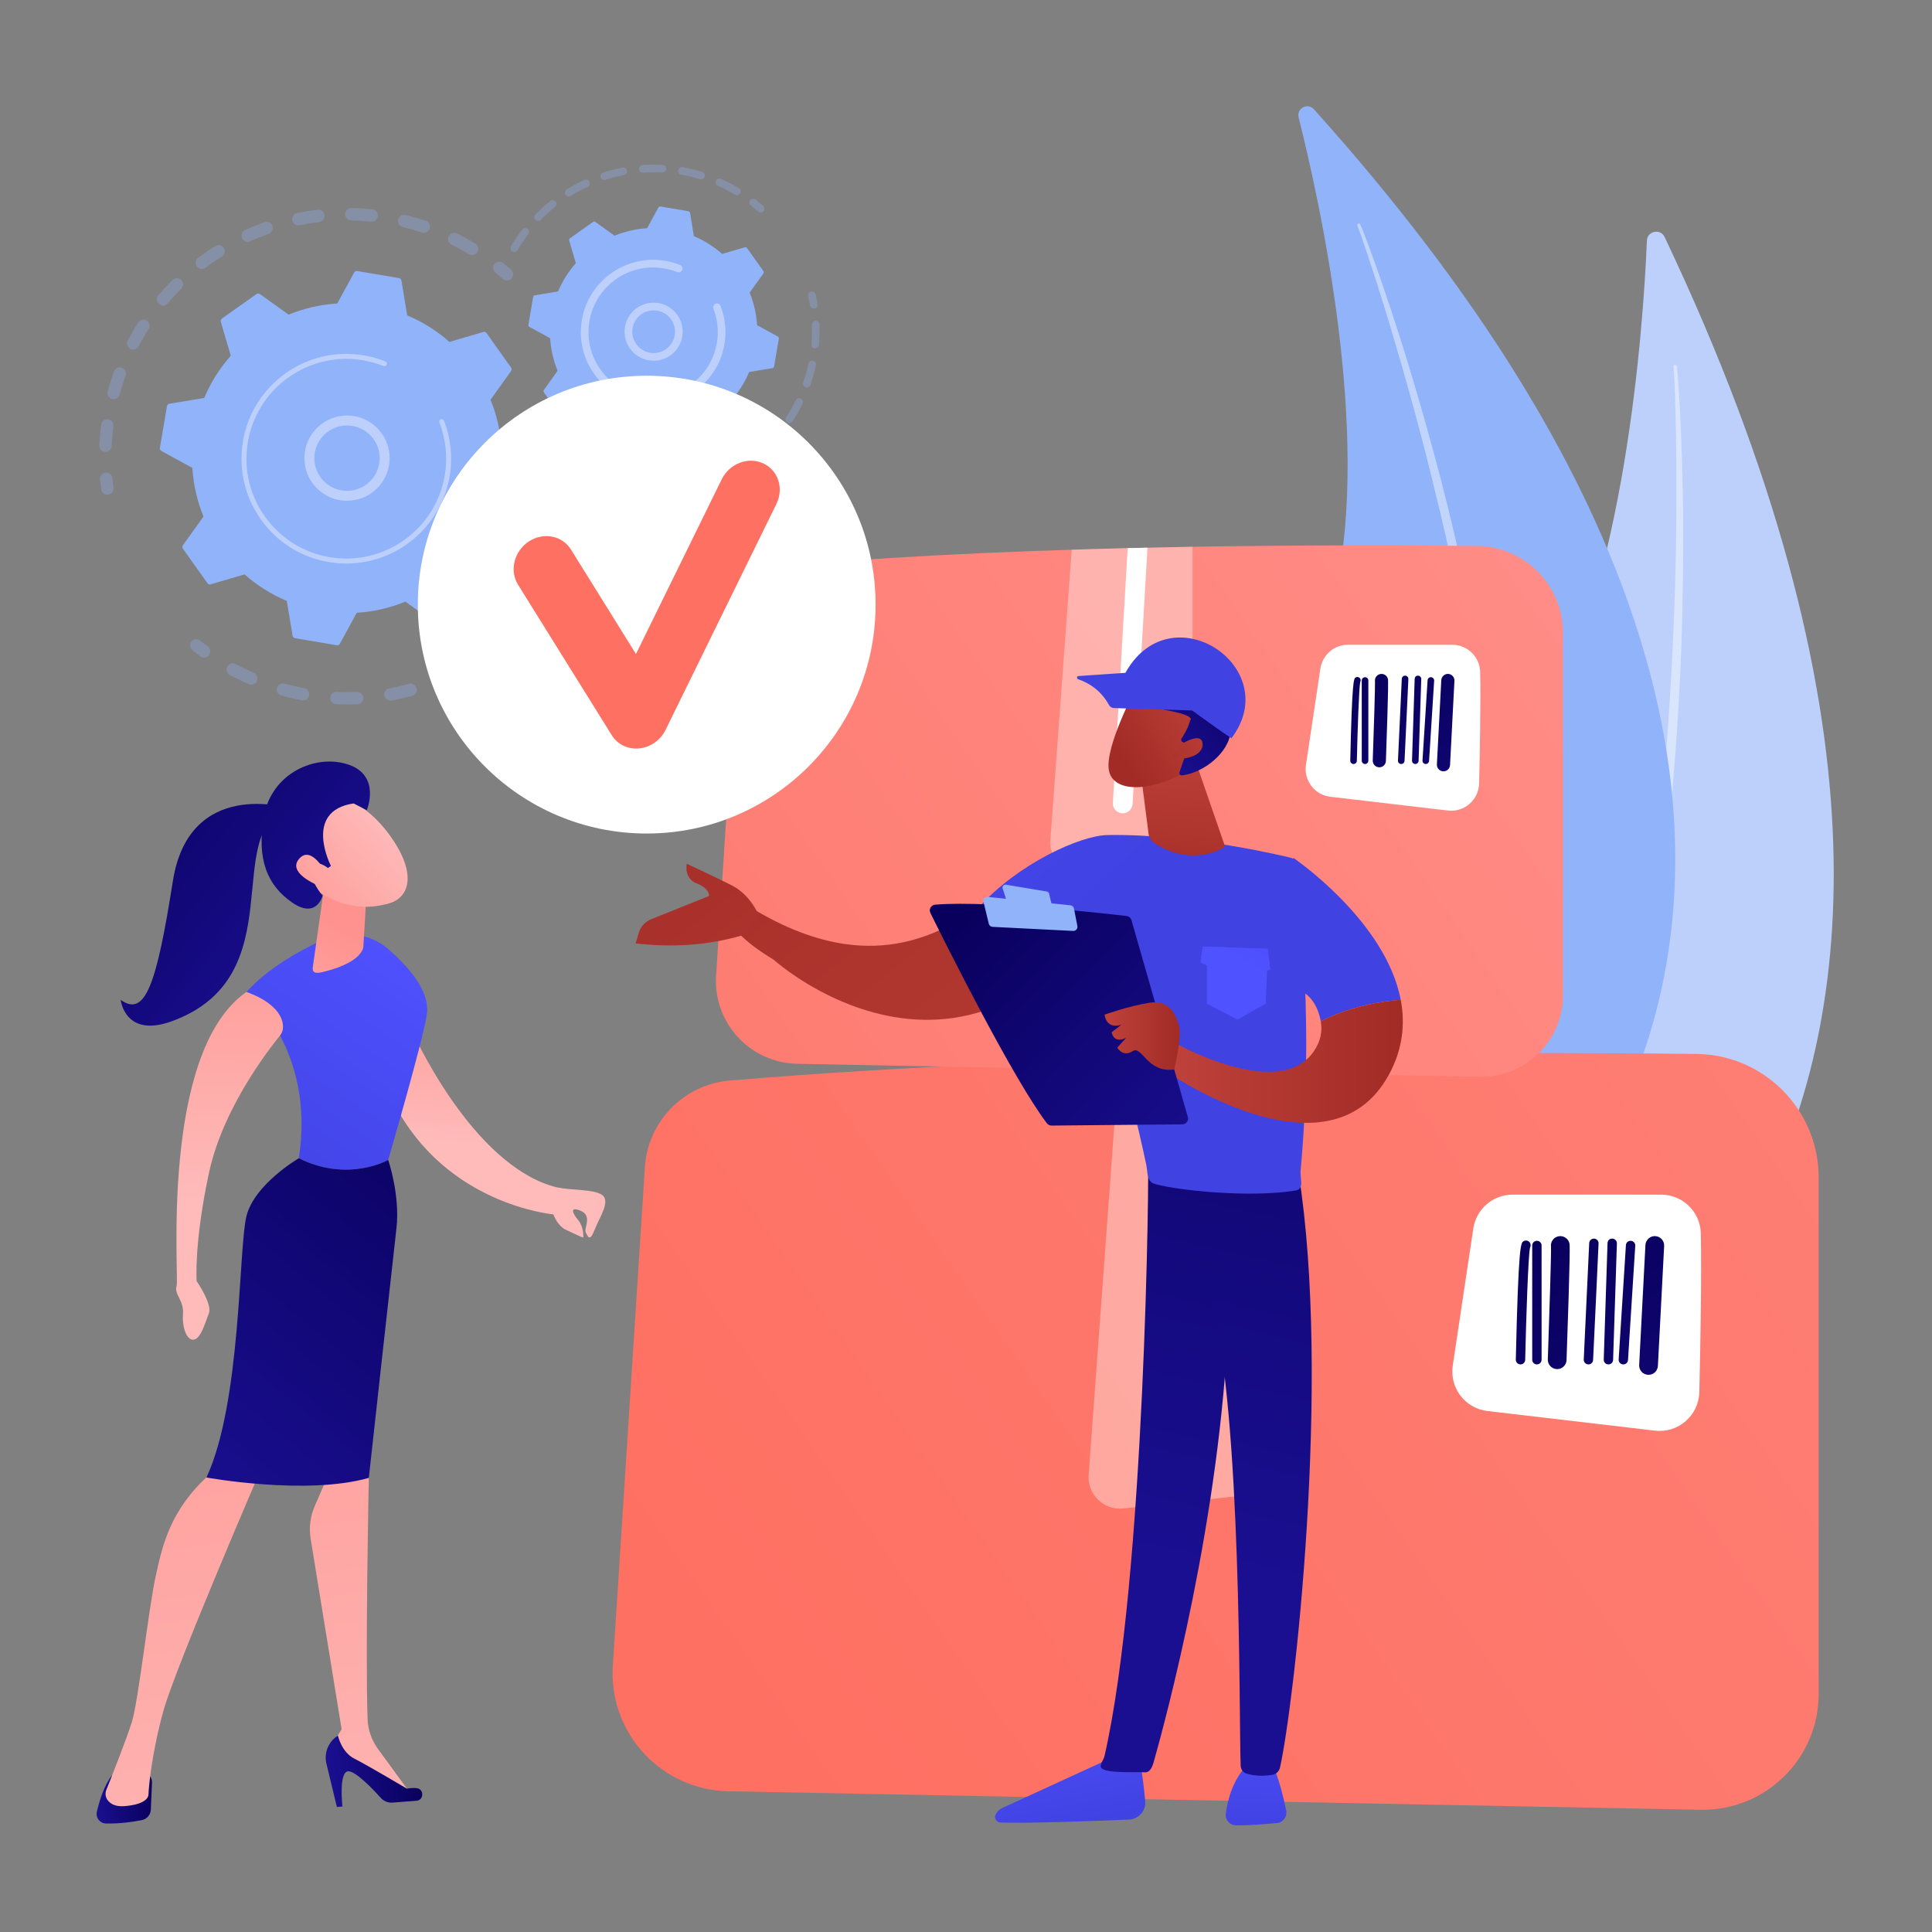 <svg width="200" height="200" viewBox="0 0 200 200" fill="none" xmlns="http://www.w3.org/2000/svg">
<rect x="0" y="0" width="200" height="200" fill="#808080" stroke="none"/>
<path d="M172.321 24.536C171.892 23.631 170.531 23.904 170.488 24.905C170.075 34.584 168.195 59.929 159.712 75.138C145.9 99.901 141.3 135.922 157.248 150.271C157.248 150.271 219.132 123.169 172.321 24.536Z" fill="#BDD0FB"/>
<path opacity="0.43" d="M173.573 37.913C173.62 38.215 173.634 38.468 173.662 38.74L173.726 39.542L173.836 41.146C173.902 42.215 173.952 43.285 174.001 44.355C174.092 46.496 174.157 48.637 174.202 50.779C174.284 55.063 174.251 59.349 174.152 63.633C174.06 67.918 173.848 72.201 173.545 76.477C173.239 80.752 172.872 85.025 172.364 89.284C171.366 97.801 169.904 106.272 167.849 114.606C166.778 118.761 165.597 122.891 164.18 126.943C162.734 130.983 161.116 134.964 159.214 138.809C159.173 138.893 159.072 138.927 158.988 138.886C158.906 138.846 158.872 138.748 158.908 138.666L158.909 138.664C160.654 134.762 162.185 130.774 163.518 126.718C164.862 122.666 165.969 118.54 166.968 114.391C167.964 110.24 168.793 106.05 169.527 101.844C170.259 97.636 170.817 93.401 171.35 89.163C172.382 80.682 172.96 72.148 173.304 63.607C173.467 59.336 173.543 55.061 173.544 50.785C173.548 48.647 173.532 46.51 173.489 44.372L173.401 41.167L173.34 39.565L173.301 38.766C173.284 38.504 173.27 38.223 173.245 37.994L173.241 37.957C173.231 37.865 173.298 37.782 173.39 37.772C173.479 37.763 173.559 37.826 173.573 37.913Z" fill="white"/>
<path d="M136.012 11.309C135.372 10.596 134.198 11.218 134.432 12.147C136.693 21.136 141.884 44.891 138.254 61.153C132.342 87.63 137.951 121.918 156.491 130.726C156.491 130.726 205.848 88.99 136.012 11.309Z" fill="#91B3FA"/>
<path opacity="0.43" d="M140.813 23.233C140.939 23.498 141.021 23.726 141.121 23.967L141.398 24.686L141.937 26.126C142.29 27.089 142.627 28.057 142.965 29.024C143.633 30.962 144.277 32.908 144.903 34.86C146.148 38.766 147.286 42.706 148.366 46.662C149.451 50.616 150.424 54.601 151.313 58.605C152.199 62.609 153.028 66.628 153.725 70.672C155.133 78.755 156.103 86.923 156.491 95.127C156.642 99.23 156.685 103.339 156.491 107.442C156.266 111.542 155.867 115.634 155.171 119.679C155.155 119.769 155.07 119.829 154.98 119.814C154.893 119.799 154.834 119.717 154.845 119.63L154.846 119.628C155.379 115.574 155.695 111.499 155.81 107.416C155.936 103.334 155.826 99.248 155.609 95.171C155.389 91.093 155.006 87.024 154.532 82.967C154.055 78.909 153.411 74.873 152.745 70.842C151.378 62.782 149.58 54.799 147.566 46.873C146.551 42.911 145.455 38.97 144.29 35.049C143.711 33.087 143.113 31.131 142.492 29.182L141.537 26.267L141.044 24.815L140.791 24.092C140.704 23.857 140.614 23.602 140.53 23.4L140.516 23.366C140.481 23.283 140.52 23.187 140.603 23.153C140.684 23.119 140.776 23.155 140.813 23.233Z" fill="white"/>
<g opacity="0.3">
<path d="M61.036 45.624C61.361 45.645 61.623 45.909 61.635 46.242C61.662 46.968 61.658 47.706 61.623 48.436C61.606 48.791 61.305 49.065 60.95 49.048C60.946 49.047 60.941 49.047 60.937 49.047C60.589 49.023 60.321 48.725 60.338 48.374C60.371 47.681 60.375 46.98 60.349 46.29C60.336 45.935 60.613 45.636 60.968 45.623C60.991 45.622 61.014 45.622 61.036 45.624ZM60.619 51.213C60.644 51.215 60.67 51.218 60.695 51.223C61.044 51.288 61.275 51.624 61.209 51.974C61.075 52.691 60.909 53.41 60.715 54.11C60.621 54.452 60.268 54.653 59.924 54.559C59.581 54.464 59.381 54.109 59.475 53.767C59.659 53.102 59.817 52.419 59.944 51.737C60.005 51.413 60.298 51.192 60.619 51.213ZM58.982 56.572C59.053 56.577 59.125 56.594 59.195 56.624C59.521 56.765 59.67 57.144 59.529 57.47C59.239 58.138 58.917 58.802 58.571 59.444C58.401 59.756 58.011 59.872 57.699 59.704C57.386 59.535 57.27 59.145 57.438 58.832C57.767 58.223 58.073 57.593 58.349 56.958C58.46 56.702 58.718 56.554 58.982 56.572ZM56.187 61.431C56.305 61.439 56.422 61.48 56.525 61.555C56.811 61.766 56.872 62.168 56.661 62.455C56.229 63.041 55.766 63.617 55.286 64.164C55.051 64.431 54.645 64.457 54.378 64.223C54.111 63.989 54.084 63.582 54.319 63.315C54.775 62.795 55.215 62.249 55.625 61.691C55.761 61.508 55.975 61.417 56.187 61.431ZM52.379 65.545C52.544 65.556 52.705 65.631 52.822 65.766C53.055 66.035 53.025 66.442 52.756 66.674C52.206 67.149 51.627 67.607 51.037 68.035C50.749 68.244 50.347 68.181 50.138 67.893C49.929 67.605 49.993 67.203 50.281 66.994C50.842 66.587 51.392 66.151 51.915 65.7C52.048 65.585 52.216 65.534 52.379 65.545ZM47.755 68.713C47.97 68.728 48.172 68.849 48.281 69.053C48.448 69.367 48.329 69.756 48.015 69.923C47.373 70.265 46.707 70.584 46.037 70.871C45.71 71.011 45.332 70.859 45.193 70.532C45.053 70.206 45.205 69.828 45.531 69.688C46.167 69.415 46.8 69.113 47.411 68.787C47.521 68.729 47.64 68.706 47.755 68.713ZM24.13 68.662C24.219 68.668 24.308 68.693 24.391 68.737C25 69.065 25.631 69.37 26.267 69.645C26.593 69.786 26.744 70.164 26.603 70.49C26.462 70.817 26.084 70.967 25.758 70.826C25.087 70.537 24.423 70.216 23.782 69.871C23.469 69.702 23.352 69.312 23.52 68.999C23.643 68.77 23.886 68.646 24.13 68.662ZM42.548 70.777C42.815 70.795 43.052 70.979 43.126 71.251C43.219 71.594 43.017 71.947 42.674 72.04C41.971 72.231 41.251 72.394 40.535 72.523C40.185 72.585 39.85 72.355 39.787 72.005C39.724 71.655 39.956 71.32 40.305 71.257C40.986 71.134 41.669 70.98 42.337 70.799C42.408 70.779 42.479 70.773 42.548 70.777ZM29.334 70.744C29.376 70.747 29.419 70.754 29.461 70.765C30.128 70.948 30.812 71.105 31.493 71.231C31.843 71.296 32.074 71.632 32.009 71.981C31.944 72.33 31.609 72.563 31.259 72.496C30.542 72.364 29.823 72.199 29.121 72.007C28.778 71.912 28.576 71.558 28.671 71.216C28.753 70.916 29.035 70.724 29.334 70.744ZM37.011 71.626C37.335 71.648 37.597 71.911 37.61 72.243C37.624 72.598 37.347 72.897 36.992 72.911C36.265 72.94 35.527 72.937 34.799 72.903C34.794 72.903 34.79 72.903 34.785 72.903C34.437 72.879 34.17 72.582 34.186 72.231C34.202 71.876 34.503 71.602 34.858 71.618C35.55 71.65 36.251 71.652 36.942 71.625C36.965 71.624 36.988 71.625 37.011 71.626Z" fill="#91B3FA"/>
<path d="M20.361 66.171C20.488 66.179 20.613 66.225 20.719 66.31C20.978 66.517 21.246 66.722 21.515 66.92C21.801 67.131 21.863 67.534 21.652 67.82C21.442 68.106 21.038 68.168 20.753 67.957C20.47 67.749 20.188 67.533 19.916 67.315C19.638 67.093 19.593 66.688 19.815 66.411C19.952 66.239 20.158 66.157 20.361 66.171Z" fill="#91B3FA"/>
</g>
<g opacity="0.3">
<path d="M11.043 48.909C11.353 48.93 11.61 49.173 11.64 49.492C11.67 49.822 11.708 50.157 11.752 50.488C11.799 50.84 11.552 51.164 11.2 51.211C10.846 51.258 10.524 51.011 10.477 50.659C10.43 50.311 10.39 49.958 10.358 49.61C10.326 49.256 10.586 48.943 10.94 48.91C10.975 48.907 11.009 48.907 11.043 48.909Z" fill="#91B3FA"/>
<path d="M37.647 21.589C37.943 21.609 38.239 21.634 38.536 21.664C38.889 21.7 39.147 22.015 39.111 22.369C39.075 22.722 38.758 22.981 38.406 22.944C37.721 22.875 37.035 22.834 36.358 22.822C36.003 22.814 35.72 22.522 35.727 22.167C35.733 21.811 36.026 21.529 36.382 21.535C36.8 21.542 37.226 21.561 37.647 21.589ZM41.884 22.235C41.92 22.238 41.956 22.243 41.992 22.252C42.69 22.42 43.389 22.62 44.068 22.845C44.406 22.957 44.588 23.321 44.477 23.658C44.365 23.995 44 24.179 43.663 24.066C43.018 23.852 42.354 23.663 41.691 23.503C41.346 23.42 41.133 23.072 41.216 22.727C41.291 22.418 41.577 22.215 41.884 22.235ZM33 21.709C33.303 21.729 33.558 21.962 33.595 22.274C33.638 22.627 33.386 22.947 33.033 22.99C32.358 23.07 31.677 23.181 31.01 23.319C30.662 23.39 30.321 23.167 30.249 22.819C30.178 22.471 30.401 22.13 30.749 22.059C31.453 21.913 32.169 21.797 32.88 21.712C32.921 21.707 32.961 21.706 33 21.709ZM47.073 24.11C47.154 24.116 47.236 24.137 47.314 24.175C47.957 24.492 48.595 24.84 49.209 25.21C49.513 25.394 49.611 25.789 49.427 26.093C49.244 26.398 48.849 26.496 48.544 26.312C47.961 25.961 47.356 25.63 46.745 25.329C46.426 25.172 46.295 24.787 46.452 24.468C46.571 24.227 46.82 24.093 47.073 24.11ZM27.633 22.965C27.881 22.982 28.108 23.143 28.197 23.393C28.315 23.727 28.14 24.095 27.805 24.214C27.165 24.441 26.526 24.699 25.904 24.98C25.58 25.127 25.199 24.983 25.053 24.659C24.906 24.336 25.05 23.955 25.373 23.808C26.027 23.512 26.701 23.241 27.375 23.001C27.46 22.971 27.548 22.96 27.633 22.965ZM22.672 25.37C22.87 25.383 23.06 25.488 23.174 25.669C23.363 25.97 23.272 26.367 22.971 26.556C22.395 26.919 21.826 27.31 21.282 27.719C20.998 27.933 20.595 27.876 20.381 27.592C20.168 27.308 20.225 26.904 20.509 26.691C21.081 26.26 21.679 25.849 22.287 25.467C22.406 25.392 22.541 25.361 22.672 25.37ZM18.352 28.798C18.503 28.808 18.651 28.871 18.766 28.987C19.016 29.24 19.014 29.647 18.762 29.897C18.277 30.377 17.807 30.883 17.366 31.4C17.135 31.67 16.729 31.703 16.459 31.472C16.189 31.241 16.156 30.835 16.387 30.565C16.852 30.02 17.346 29.488 17.856 28.983C17.992 28.848 18.174 28.786 18.352 28.798ZM14.883 33.087C14.988 33.094 15.092 33.126 15.187 33.187C15.486 33.379 15.573 33.776 15.382 34.076C15.014 34.65 14.666 35.246 14.349 35.848C14.184 36.162 13.794 36.282 13.48 36.117C13.166 35.951 13.045 35.562 13.211 35.248C13.545 34.614 13.911 33.986 14.298 33.382C14.429 33.177 14.657 33.072 14.883 33.087ZM12.44 38.034C12.499 38.038 12.558 38.05 12.616 38.071C12.95 38.192 13.123 38.561 13.002 38.895C12.77 39.535 12.563 40.192 12.386 40.85C12.294 41.194 11.94 41.396 11.598 41.304C11.254 41.212 11.051 40.859 11.143 40.516C11.33 39.823 11.548 39.13 11.792 38.457C11.892 38.181 12.161 38.015 12.44 38.034ZM11.144 43.394C11.157 43.395 11.17 43.396 11.183 43.398C11.536 43.443 11.785 43.766 11.739 44.118C11.675 44.615 11.626 45.121 11.592 45.62C11.58 45.801 11.57 45.982 11.562 46.162C11.546 46.517 11.245 46.792 10.89 46.775C10.53 46.766 10.261 46.459 10.277 46.104C10.285 45.914 10.296 45.724 10.309 45.534C10.344 45.009 10.396 44.477 10.463 43.954C10.507 43.615 10.807 43.371 11.144 43.394Z" fill="#91B3FA"/>
<path d="M51.733 27.091C51.861 27.1 51.987 27.146 52.094 27.233C52.365 27.451 52.636 27.68 52.901 27.913C53.167 28.147 53.194 28.554 52.959 28.821C52.724 29.087 52.318 29.114 52.051 28.879C51.8 28.659 51.542 28.441 51.285 28.233C51.009 28.01 50.966 27.605 51.189 27.329C51.326 27.159 51.531 27.078 51.733 27.091Z" fill="#91B3FA"/>
</g>
<path d="M50.368 34.479C50.294 34.374 50.161 34.328 50.038 34.364L46.526 35.395C45.245 34.263 43.774 33.328 42.153 32.646L41.556 29.038C41.535 28.911 41.436 28.812 41.309 28.791L36.981 28.056C36.854 28.035 36.728 28.096 36.667 28.209L34.913 31.418C33.157 31.527 31.461 31.925 29.878 32.571L26.902 30.44C26.798 30.366 26.658 30.365 26.553 30.44L22.974 32.981C22.869 33.055 22.823 33.188 22.859 33.311L23.889 36.823C22.758 38.104 21.823 39.575 21.141 41.196L17.532 41.794C17.406 41.814 17.307 41.913 17.285 42.04L16.551 46.368C16.53 46.495 16.591 46.621 16.703 46.682L19.913 48.436C20.022 50.191 20.42 51.888 21.066 53.471L18.935 56.447C18.86 56.551 18.86 56.691 18.934 56.796L21.476 60.375C21.55 60.48 21.683 60.526 21.806 60.49L25.317 59.46C26.599 60.591 28.07 61.526 29.691 62.208L30.288 65.816C30.309 65.943 30.408 66.042 30.535 66.064L34.863 66.798C34.989 66.819 35.115 66.758 35.177 66.645L36.931 63.436C38.686 63.327 40.383 62.929 41.966 62.283L44.941 64.414C45.046 64.489 45.186 64.489 45.291 64.415L48.87 61.873C48.975 61.799 49.021 61.666 48.985 61.543L47.954 58.031C49.086 56.75 50.021 55.279 50.703 53.658L54.311 53.061C54.438 53.04 54.537 52.941 54.558 52.814L55.292 48.486C55.314 48.36 55.253 48.234 55.14 48.172L51.931 46.418C51.821 44.663 51.424 42.966 50.778 41.383L52.909 38.407C52.983 38.303 52.984 38.163 52.909 38.058L50.368 34.479Z" fill="#91B3FA"/>
<path d="M36.222 43.024C38.368 43.168 40.147 44.871 40.322 47.078C40.515 49.503 38.698 51.633 36.273 51.826C35.097 51.919 33.956 51.549 33.06 50.785C32.163 50.02 31.617 48.952 31.524 47.776C31.332 45.351 33.148 43.221 35.574 43.028C35.792 43.011 36.009 43.01 36.222 43.024ZM35.689 50.803C35.855 50.814 36.022 50.813 36.191 50.8C38.051 50.652 39.443 49.019 39.296 47.159C39.148 45.3 37.515 43.906 35.655 44.054C33.795 44.202 32.403 45.835 32.55 47.695C32.622 48.596 33.04 49.415 33.728 50.001C34.287 50.478 34.969 50.755 35.689 50.803Z" fill="#BDD0FB"/>
<path d="M36.558 36.659C36.926 36.684 37.296 36.727 37.665 36.79C37.781 36.809 37.897 36.831 38.013 36.854C38.583 36.97 39.142 37.131 39.683 37.334C39.69 37.337 39.698 37.34 39.705 37.342C39.726 37.35 39.747 37.358 39.768 37.366C39.808 37.382 39.849 37.398 39.889 37.414C39.995 37.456 40.058 37.562 40.051 37.67C40.049 37.696 40.043 37.723 40.033 37.749C39.98 37.881 39.83 37.944 39.698 37.892C39.019 37.62 38.306 37.42 37.579 37.297C33.968 36.684 30.47 38.033 28.178 40.566C26.903 41.975 26.001 43.751 25.661 45.759C25.601 46.111 25.559 46.464 25.536 46.815C25.377 49.181 26.032 51.511 27.423 53.47C29.021 55.721 31.401 57.215 34.122 57.677C39.744 58.63 45.088 54.834 46.041 49.215C46.099 48.869 46.141 48.521 46.164 48.172C46.265 46.663 46.035 45.148 45.484 43.738C45.47 43.702 45.464 43.664 45.467 43.627C45.473 43.531 45.534 43.442 45.63 43.405C45.763 43.353 45.912 43.418 45.964 43.551C46.541 45.032 46.783 46.622 46.677 48.207C46.653 48.572 46.61 48.938 46.548 49.301C45.548 55.2 39.933 59.185 34.036 58.185C31.179 57.7 28.681 56.132 27.003 53.768C25.543 51.711 24.856 49.266 25.022 46.782C25.047 46.413 25.09 46.042 25.153 45.673C25.638 42.815 27.206 40.318 29.569 38.64C31.627 37.179 34.073 36.492 36.558 36.659Z" fill="#BDD0FB"/>
<g opacity="0.3">
<path d="M84.081 30.178C84.252 30.19 84.403 30.312 84.442 30.489C84.515 30.818 84.579 31.154 84.633 31.487C84.667 31.704 84.52 31.908 84.303 31.942C84.086 31.978 83.883 31.829 83.848 31.613C83.797 31.295 83.736 30.975 83.666 30.661C83.619 30.447 83.754 30.234 83.968 30.186C84.006 30.178 84.044 30.176 84.081 30.178Z" fill="#91B3FA"/>
<path d="M84.466 33.211C84.667 33.224 84.829 33.388 84.836 33.593C84.856 34.174 84.847 34.762 84.808 35.341C84.8 35.463 84.79 35.585 84.779 35.708C84.76 35.927 84.556 36.079 84.348 36.069C84.13 36.05 83.968 35.857 83.987 35.638C83.998 35.521 84.007 35.404 84.015 35.288C84.052 34.735 84.061 34.174 84.042 33.621C84.034 33.401 84.206 33.218 84.425 33.21C84.439 33.209 84.453 33.21 84.466 33.211ZM84.103 37.32C84.121 37.322 84.14 37.324 84.159 37.328C84.374 37.374 84.511 37.585 84.465 37.8C84.319 38.489 84.128 39.174 83.898 39.837C83.827 40.045 83.599 40.154 83.393 40.083C83.185 40.011 83.076 39.785 83.147 39.578C83.366 38.945 83.548 38.291 83.688 37.634C83.73 37.438 83.909 37.307 84.103 37.32ZM82.753 41.22C82.804 41.223 82.854 41.236 82.902 41.26C83.099 41.356 83.18 41.595 83.083 41.792C82.772 42.422 82.419 43.041 82.032 43.629C81.911 43.812 81.666 43.863 81.482 43.742C81.298 43.622 81.247 43.375 81.368 43.192C81.737 42.631 82.074 42.042 82.37 41.441C82.443 41.292 82.597 41.209 82.753 41.22ZM80.487 44.668C80.569 44.673 80.65 44.704 80.717 44.761C80.884 44.904 80.904 45.155 80.762 45.322C80.305 45.858 79.812 46.371 79.294 46.845C79.132 46.994 78.881 46.982 78.733 46.821C78.584 46.659 78.595 46.408 78.757 46.259C79.25 45.807 79.722 45.318 80.157 44.807C80.242 44.707 80.365 44.66 80.487 44.668ZM77.447 47.458C77.561 47.465 77.672 47.523 77.744 47.623C77.871 47.802 77.829 48.05 77.651 48.178C77.078 48.586 76.475 48.963 75.858 49.298C75.665 49.404 75.424 49.332 75.319 49.139C75.214 48.946 75.286 48.705 75.478 48.6C76.067 48.28 76.643 47.92 77.189 47.531C77.267 47.475 77.358 47.452 77.447 47.458ZM73.822 49.425C73.971 49.435 74.107 49.528 74.165 49.676C74.246 49.88 74.145 50.111 73.941 50.191C73.286 50.448 72.609 50.667 71.929 50.841C71.716 50.894 71.5 50.766 71.445 50.554C71.391 50.341 71.52 50.125 71.732 50.071C72.381 49.905 73.026 49.697 73.65 49.452C73.707 49.429 73.765 49.421 73.822 49.425ZM69.828 50.446C70.013 50.459 70.17 50.601 70.195 50.792C70.222 51.01 70.068 51.209 69.85 51.237C69.155 51.325 68.445 51.37 67.74 51.373C67.52 51.37 67.341 51.195 67.341 50.976C67.34 50.757 67.518 50.578 67.737 50.578C68.41 50.576 69.087 50.532 69.751 50.448C69.777 50.445 69.802 50.444 69.828 50.446ZM63.668 50.083C63.691 50.084 63.715 50.088 63.738 50.094C64.3 50.233 64.88 50.344 65.461 50.423C65.549 50.436 65.636 50.447 65.722 50.457C65.94 50.484 66.096 50.681 66.07 50.899C66.044 51.117 65.844 51.279 65.628 51.247C65.536 51.236 65.444 51.224 65.352 51.211C64.744 51.127 64.136 51.011 63.547 50.865C63.334 50.812 63.204 50.597 63.256 50.384C63.303 50.194 63.48 50.07 63.668 50.083Z" fill="#91B3FA"/>
</g>
<g opacity="0.3">
<path d="M68.6 17.069C68.816 17.083 68.982 17.269 68.97 17.487C68.958 17.706 68.771 17.874 68.552 17.862C67.892 17.826 67.225 17.83 66.568 17.875C66.35 17.887 66.159 17.724 66.144 17.505C66.13 17.285 66.296 17.096 66.514 17.081C67.203 17.035 67.903 17.031 68.595 17.068C68.595 17.068 68.598 17.069 68.6 17.069ZM70.62 17.3C70.634 17.301 70.648 17.303 70.662 17.305C71.344 17.425 72.025 17.588 72.687 17.788C72.897 17.852 73.015 18.073 72.952 18.283C72.888 18.494 72.665 18.611 72.456 18.549C71.825 18.358 71.175 18.203 70.525 18.088C70.309 18.05 70.164 17.844 70.202 17.628C70.238 17.426 70.42 17.287 70.62 17.3ZM64.552 17.341C64.728 17.353 64.88 17.482 64.915 17.663C64.957 17.878 64.816 18.086 64.6 18.128C63.951 18.253 63.304 18.418 62.677 18.62C62.468 18.687 62.244 18.573 62.177 18.363C62.11 18.155 62.225 17.931 62.434 17.863C63.091 17.652 63.769 17.479 64.45 17.348C64.484 17.341 64.518 17.339 64.552 17.341ZM74.504 18.48C74.549 18.483 74.595 18.494 74.639 18.513C75.272 18.793 75.894 19.115 76.487 19.471C76.676 19.583 76.737 19.827 76.624 20.016C76.512 20.203 76.268 20.265 76.079 20.153C75.513 19.814 74.92 19.507 74.317 19.24C74.116 19.151 74.025 18.916 74.114 18.715C74.184 18.559 74.343 18.469 74.504 18.48ZM60.69 18.584C60.83 18.594 60.961 18.678 61.024 18.814C61.116 19.014 61.029 19.25 60.83 19.342C60.231 19.618 59.644 19.934 59.083 20.282C58.896 20.397 58.651 20.339 58.535 20.152C58.42 19.966 58.478 19.721 58.664 19.605C59.253 19.242 59.869 18.91 60.497 18.62C60.559 18.591 60.626 18.58 60.69 18.584ZM57.239 20.718C57.346 20.725 57.45 20.776 57.522 20.866C57.66 21.037 57.632 21.288 57.46 21.424C56.944 21.838 56.449 22.285 55.987 22.755C55.834 22.912 55.582 22.915 55.425 22.761C55.269 22.607 55.266 22.356 55.42 22.199C55.904 21.706 56.423 21.237 56.964 20.804C57.044 20.739 57.143 20.711 57.239 20.718ZM54.398 23.617C54.473 23.622 54.548 23.648 54.612 23.698C54.787 23.831 54.819 24.081 54.686 24.255C54.283 24.779 53.91 25.333 53.575 25.901C53.464 26.089 53.22 26.152 53.031 26.041C52.842 25.929 52.779 25.686 52.891 25.497C53.241 24.902 53.633 24.321 54.055 23.771C54.139 23.662 54.269 23.608 54.398 23.617Z" fill="#91B3FA"/>
<path d="M78.003 20.574C78.079 20.579 78.155 20.607 78.22 20.657C78.489 20.866 78.752 21.084 79.003 21.305C79.168 21.45 79.184 21.701 79.039 21.866C78.894 22.03 78.643 22.047 78.478 21.902C78.239 21.692 77.988 21.484 77.732 21.284C77.558 21.149 77.528 20.899 77.662 20.726C77.747 20.619 77.876 20.566 78.003 20.574Z" fill="#91B3FA"/>
</g>
<path d="M77.329 25.674C77.28 25.604 77.191 25.573 77.109 25.598L74.759 26.287C73.901 25.53 72.917 24.904 71.832 24.448L71.433 22.033C71.419 21.949 71.352 21.882 71.268 21.868L68.372 21.377C68.287 21.362 68.203 21.403 68.161 21.478L66.988 23.626C65.813 23.699 64.678 23.965 63.619 24.397L61.627 22.972C61.558 22.922 61.464 22.922 61.394 22.971L58.998 24.672C58.928 24.722 58.898 24.81 58.922 24.893L59.611 27.243C58.854 28.1 58.228 29.084 57.772 30.169L55.358 30.569C55.273 30.583 55.206 30.649 55.192 30.734L54.701 33.63C54.687 33.715 54.727 33.799 54.803 33.84L56.951 35.014C57.024 36.188 57.29 37.324 57.722 38.383L56.296 40.374C56.246 40.444 56.246 40.538 56.296 40.608L57.996 43.003C58.046 43.073 58.135 43.104 58.217 43.08L60.567 42.39C61.424 43.147 62.408 43.773 63.493 44.229L63.893 46.644C63.907 46.729 63.973 46.795 64.058 46.809L66.954 47.301C67.039 47.315 67.123 47.274 67.165 47.199L68.338 45.051C69.513 44.978 70.648 44.712 71.707 44.28L73.698 45.705C73.768 45.755 73.862 45.755 73.932 45.706L76.327 44.005C76.397 43.956 76.428 43.867 76.404 43.785L75.715 41.434C76.472 40.577 77.097 39.593 77.553 38.508L79.968 38.108C80.053 38.094 80.119 38.028 80.134 37.943L80.625 35.047C80.639 34.963 80.598 34.878 80.523 34.837L78.375 33.663C78.302 32.489 78.036 31.353 77.604 30.294L79.029 28.303C79.079 28.233 79.08 28.139 79.03 28.069L77.329 25.674Z" fill="#91B3FA"/>
<path d="M67.872 31.339C68.512 31.382 69.118 31.628 69.615 32.051C70.226 32.572 70.597 33.3 70.661 34.101C70.792 35.752 69.555 37.203 67.903 37.335C66.248 37.463 64.799 36.228 64.668 34.576C64.605 33.776 64.856 32.999 65.377 32.388C65.898 31.777 66.626 31.405 67.427 31.342C67.576 31.33 67.725 31.329 67.872 31.339ZM67.515 36.545C67.622 36.552 67.73 36.551 67.84 36.543C69.055 36.446 69.965 35.379 69.869 34.163C69.822 33.575 69.549 33.039 69.099 32.656C68.65 32.273 68.078 32.088 67.489 32.134C66.901 32.181 66.365 32.454 65.982 32.904C65.599 33.353 65.414 33.925 65.46 34.514C65.548 35.619 66.44 36.472 67.515 36.545Z" fill="#BDD0FB"/>
<path d="M68.111 26.909C68.362 26.926 68.614 26.956 68.867 26.999C69.369 27.084 69.863 27.22 70.337 27.404C70.358 27.413 70.379 27.421 70.4 27.43C70.565 27.495 70.661 27.657 70.65 27.825C70.647 27.865 70.638 27.906 70.622 27.946C70.541 28.15 70.309 28.248 70.106 28.167C69.665 27.991 69.204 27.862 68.734 27.782H68.734C68.708 27.778 68.682 27.774 68.656 27.77C67.543 27.592 66.428 27.698 65.393 28.064C64.831 28.263 64.292 28.539 63.791 28.888C63.787 28.891 63.783 28.894 63.779 28.897C63.766 28.906 63.754 28.914 63.741 28.923C62.284 29.958 61.317 31.498 61.018 33.26C60.979 33.488 60.952 33.716 60.937 33.944C60.834 35.475 61.258 36.983 62.159 38.252C63.194 39.71 64.734 40.676 66.496 40.975C68.257 41.273 70.031 40.869 71.488 39.834C72.945 38.8 73.913 37.26 74.212 35.498C74.25 35.273 74.276 35.048 74.291 34.823C74.357 33.845 74.208 32.865 73.851 31.952C73.829 31.896 73.821 31.838 73.825 31.781C73.835 31.632 73.929 31.495 74.077 31.437C74.282 31.358 74.512 31.459 74.592 31.663C74.99 32.685 75.157 33.782 75.084 34.875C75.067 35.128 75.038 35.38 74.995 35.63C74.661 37.602 73.579 39.325 71.948 40.483C70.318 41.64 68.335 42.095 66.363 41.759C64.392 41.425 62.669 40.343 61.511 38.712C60.503 37.293 60.029 35.606 60.144 33.892C60.161 33.638 60.191 33.382 60.234 33.127C60.882 29.311 64.328 26.655 68.111 26.909Z" fill="#BDD0FB"/>
<path d="M188.27 175.339V121.911C188.27 114.891 182.629 109.179 175.609 109.103C154.543 108.873 111.093 108.862 75.543 111.858C70.692 112.266 66.918 116.243 66.742 121.108L63.419 172.763C63.172 179.595 68.574 185.303 75.41 185.433L176.034 187.345C182.754 187.473 188.27 182.06 188.27 175.339Z" fill="url(#paint0_linear_814_10376)"/>
<path d="M176.069 127.691C176.158 132.238 176.023 139.451 175.913 144.111C175.855 146.536 173.727 148.383 171.318 148.101L153.98 146.069C151.671 145.798 150.044 143.67 150.388 141.37L152.516 127.174C152.819 125.158 154.55 123.667 156.588 123.667H171.953C174.191 123.667 176.024 125.453 176.069 127.691Z" fill="white"/>
<path opacity="0.37" d="M130.759 154.596L116.297 156.156C114.273 156.374 112.546 154.705 112.695 152.675L115.857 109.654C121.92 109.462 127.899 109.322 133.67 109.223V151.354C133.67 153.019 132.415 154.417 130.759 154.596Z" fill="white"/>
<path d="M124.834 147.139C124.789 147.913 124.148 148.51 123.383 148.51C123.354 148.51 123.326 148.509 123.298 148.507C122.495 148.46 121.883 147.773 121.93 146.971L124.111 109.423C125.089 109.399 126.058 109.377 127.028 109.356L124.834 147.139Z" fill="white"/>
<path d="M168.047 141.244C168.301 141.244 168.515 141.047 168.531 140.789L169.281 128.963C169.298 128.696 169.096 128.465 168.828 128.448C168.546 128.427 168.33 128.635 168.313 128.902L167.563 140.729C167.546 140.996 167.749 141.226 168.017 141.243C168.027 141.244 168.038 141.244 168.047 141.244Z" fill="url(#paint1_linear_814_10376)"/>
<path d="M166.503 141.244C166.764 141.244 166.98 141.037 166.988 140.775L167.381 128.722C167.39 128.454 167.179 128.23 166.912 128.221C166.604 128.206 166.421 128.423 166.411 128.69L166.018 140.743C166.01 141.011 166.22 141.235 166.487 141.244C166.487 141.244 166.498 141.244 166.503 141.244Z" fill="url(#paint2_linear_814_10376)"/>
<path d="M164.41 141.243C164.142 141.23 163.936 141.003 163.949 140.736C164.141 136.687 164.508 128.965 164.513 128.701C164.515 128.436 164.732 128.221 164.998 128.221C165.266 128.221 165.483 128.438 165.483 128.706C165.483 128.906 165.012 138.8 164.917 140.782C164.905 141.042 164.691 141.244 164.433 141.244C164.425 141.244 164.418 141.244 164.41 141.243Z" fill="url(#paint3_linear_814_10376)"/>
<path d="M161.2 141.729C161.72 141.729 162.15 141.317 162.168 140.793C162.578 129.115 162.506 128.852 162.458 128.678C162.318 128.16 161.78 127.856 161.268 127.997C160.793 128.126 160.497 128.587 160.561 129.061C160.592 129.763 160.376 136.558 160.23 140.725C160.211 141.26 160.629 141.71 161.165 141.728C161.176 141.729 161.188 141.729 161.2 141.729Z" fill="url(#paint4_linear_814_10376)"/>
<path d="M159.099 141.244C159.367 141.244 159.584 141.027 159.584 140.759V128.932C159.584 128.664 159.367 128.447 159.099 128.447C158.831 128.447 158.614 128.664 158.614 128.932V140.759C158.614 141.027 158.831 141.244 159.099 141.244Z" fill="url(#paint5_linear_814_10376)"/>
<path d="M157.402 141.244C157.665 141.244 157.881 141.033 157.887 140.77C157.98 136.661 158.196 129.949 158.391 129.142C158.476 128.989 158.475 128.796 158.373 128.639C158.226 128.413 157.926 128.353 157.701 128.5C157.437 128.673 157.186 128.837 156.917 140.747C156.911 141.015 157.123 141.237 157.391 141.244H157.402Z" fill="url(#paint6_linear_814_10376)"/>
<path d="M170.657 142.321C171.169 142.321 171.597 141.919 171.625 141.401L172.272 128.982C172.299 128.447 171.888 127.992 171.353 127.963C170.845 127.927 170.362 128.347 170.334 128.882L169.687 141.301C169.659 141.836 170.07 142.291 170.606 142.32C170.623 142.321 170.64 142.321 170.657 142.321Z" fill="url(#paint7_linear_814_10376)"/>
<path d="M161.796 103.035V65.513C161.796 60.584 157.834 56.572 152.904 56.519C138.11 56.358 107.597 56.35 82.63 58.454C79.223 58.741 76.573 61.533 76.45 64.95L74.116 101.226C73.943 106.024 77.736 110.033 82.537 110.124L153.203 111.467C157.922 111.556 161.796 107.755 161.796 103.035Z" fill="url(#paint8_linear_814_10376)"/>
<path d="M153.226 69.573C153.289 72.766 153.194 77.832 153.117 81.105C153.076 82.807 151.581 84.105 149.89 83.907L137.714 82.48C136.092 82.29 134.949 80.795 135.192 79.179L136.686 69.21C136.898 67.794 138.114 66.747 139.545 66.747H150.336C151.908 66.747 153.195 68.001 153.226 69.573Z" fill="white"/>
<path opacity="0.37" d="M121.409 88.468L111.252 89.563C109.831 89.717 108.619 88.544 108.723 87.119L110.944 56.906C115.201 56.771 119.401 56.673 123.453 56.603V86.191C123.453 87.361 122.572 88.342 121.409 88.468Z" fill="white"/>
<path d="M117.245 83.231C117.214 83.775 116.763 84.194 116.226 84.194C116.206 84.194 116.186 84.193 116.166 84.192C115.603 84.159 115.172 83.676 115.206 83.113L116.737 56.744C117.424 56.727 118.105 56.712 118.786 56.697L117.245 83.231Z" fill="white"/>
<path d="M147.596 79.091C147.775 79.091 147.925 78.952 147.936 78.771L148.463 70.466C148.475 70.278 148.333 70.117 148.144 70.105C147.947 70.09 147.795 70.236 147.783 70.423L147.256 78.729C147.245 78.916 147.387 79.078 147.575 79.09C147.582 79.091 147.59 79.091 147.596 79.091Z" fill="url(#paint9_linear_814_10376)"/>
<path d="M146.511 79.091C146.694 79.091 146.846 78.946 146.852 78.762L147.128 70.297C147.134 70.109 146.986 69.951 146.799 69.945C146.582 69.935 146.453 70.087 146.447 70.275L146.171 78.739C146.165 78.927 146.312 79.085 146.5 79.091C146.5 79.091 146.508 79.091 146.511 79.091Z" fill="url(#paint10_linear_814_10376)"/>
<path d="M145.041 79.09C144.853 79.082 144.708 78.922 144.717 78.734C144.852 75.891 145.11 70.468 145.113 70.283C145.115 70.096 145.267 69.945 145.454 69.945C145.642 69.945 145.795 70.098 145.795 70.286C145.795 70.426 145.463 77.375 145.397 78.766C145.388 78.949 145.238 79.091 145.057 79.091C145.052 79.091 145.046 79.091 145.041 79.09Z" fill="url(#paint11_linear_814_10376)"/>
<path d="M142.788 79.431C143.153 79.431 143.455 79.142 143.468 78.774C143.756 70.573 143.705 70.388 143.672 70.266C143.573 69.902 143.196 69.689 142.836 69.788C142.503 69.879 142.294 70.202 142.34 70.535C142.362 71.028 142.209 75.8 142.107 78.726C142.094 79.102 142.388 79.418 142.763 79.431C142.771 79.431 142.78 79.431 142.788 79.431Z" fill="url(#paint12_linear_814_10376)"/>
<path d="M141.31 79.091C141.498 79.091 141.65 78.939 141.65 78.75V70.445C141.65 70.257 141.498 70.104 141.31 70.104C141.122 70.104 140.969 70.257 140.969 70.445V78.75C140.969 78.939 141.122 79.091 141.31 79.091Z" fill="url(#paint13_linear_814_10376)"/>
<path d="M140.119 79.091C140.304 79.091 140.456 78.943 140.46 78.758C140.525 75.872 140.677 71.159 140.813 70.592C140.873 70.485 140.873 70.349 140.801 70.239C140.698 70.08 140.487 70.038 140.329 70.141C140.144 70.263 139.967 70.378 139.779 78.742C139.775 78.931 139.923 79.086 140.111 79.091H140.119V79.091Z" fill="url(#paint14_linear_814_10376)"/>
<path d="M149.428 79.847C149.788 79.847 150.089 79.565 150.108 79.201L150.562 70.48C150.581 70.104 150.293 69.784 149.917 69.764C149.56 69.739 149.221 70.034 149.201 70.409L148.747 79.131C148.728 79.507 149.016 79.826 149.392 79.846C149.404 79.847 149.416 79.847 149.428 79.847Z" fill="url(#paint15_linear_814_10376)"/>
<path d="M42.547 106.494C42.547 106.494 48.779 120.714 57.639 122.915C59.354 123.249 61.368 123.102 62.269 123.662C63.293 124.298 62.048 126.013 61.55 127.313C61.052 128.613 60.859 128.005 60.637 127.59C60.416 127.175 61.347 125.866 60.13 125.349C58.913 124.833 59.282 125.626 59.854 126.308C60.425 126.99 60.407 128.042 60.37 128.097C60.333 128.152 59.411 127.691 58.544 127.286C57.801 126.937 57.384 125.981 57.281 125.715C55.526 125.511 44.546 123.784 39.878 112.237C39.878 112.237 39.429 100.774 42.547 106.494Z" fill="url(#paint16_linear_814_10376)"/>
<path d="M15.736 184.516L15.614 187.331C15.591 187.865 15.207 188.316 14.682 188.417C13.796 188.589 12.37 188.806 10.954 188.767C10.333 188.75 9.885 188.157 10.026 187.552C10.284 186.449 10.784 184.784 11.613 183.763L14.706 183.521C15.278 183.477 15.76 183.943 15.736 184.516Z" fill="url(#paint17_linear_814_10376)"/>
<path d="M37.416 149.959L38.178 152.99C38.178 152.99 37.81 170.837 38.052 177.946C38.09 179.06 38.463 180.136 39.119 181.037L42.545 185.737L34.462 181.78L34.235 180.849L35.364 179.011L32.16 159.3C31.972 158.142 32.121 156.954 32.59 155.879L33.955 152.752L37.416 149.959Z" fill="url(#paint18_linear_814_10376)"/>
<path d="M43.11 186.413L40.644 186.605C40.183 186.641 39.731 186.463 39.421 186.119C38.574 185.18 36.83 183.355 36.064 183.364C35.034 183.375 35.449 187.01 35.449 187.01L34.874 187.055L33.793 182.582C33.521 181.457 34 180.284 34.982 179.671C34.982 179.671 35.351 181.385 36.682 182.053C38.012 182.72 42.126 185.162 42.126 185.162C42.126 185.162 42.599 185.056 43.131 185.11C43.92 185.19 43.901 186.351 43.11 186.413Z" fill="url(#paint19_linear_814_10376)"/>
<path d="M26.948 152.243C26.948 152.243 18.219 172.472 16.937 177.036C15.655 181.599 15.373 185.344 15.378 185.697C15.387 186.247 14.747 186.825 12.869 186.972C11.9 187.047 11.396 186.696 11.134 186.338C10.911 186.033 10.869 185.632 11.01 185.281C11.509 184.036 13.09 180.057 13.651 178.264C14.321 176.124 15.376 166.58 16.102 163.234C16.828 159.888 17.66 156.254 21.677 152.654C21.677 152.654 24.385 149.554 26.948 152.243Z" fill="url(#paint20_linear_814_10376)"/>
<path d="M30.937 119.901C32.707 108.498 25.519 102.687 25.519 102.687C27.666 100.278 30.914 98.455 33.405 97.301C35.654 96.258 38.311 96.63 40.187 98.251C42.252 100.035 44.497 102.56 44.196 104.925C43.878 107.427 40.185 120.079 40.185 120.079C40.185 120.079 36.043 122.45 30.937 119.901Z" fill="url(#paint21_linear_814_10376)"/>
<path d="M25.51 125.9C26.333 122.577 30.937 119.901 30.937 119.901C36.042 122.45 40.184 120.079 40.184 120.079C40.184 120.079 41.436 123.69 41.038 127.168C40.639 130.646 38.18 152.99 38.18 152.99C31.703 154.836 21.373 152.951 21.373 152.951C24.985 145.182 24.688 129.224 25.51 125.9Z" fill="url(#paint22_linear_814_10376)"/>
<path d="M33.784 90.254L32.388 100.072C32.249 100.938 33.013 100.738 33.86 100.509C35.246 100.134 37.017 99.446 37.538 98.304C37.591 98.188 37.612 98.059 37.62 97.932L38.021 91.168C38.053 90.632 37.726 90.139 37.219 89.96L35.376 89.309C34.667 89.058 33.904 89.512 33.784 90.254Z" fill="url(#paint23_linear_814_10376)"/>
<path d="M29.038 107.128C28.677 107.607 23.209 114.111 21.643 121.37C20.078 128.629 20.352 132.61 20.352 132.61C20.352 132.61 22.003 135.007 21.623 135.95C21.26 136.851 20.829 138.51 20.098 138.673C19.367 138.837 18.833 137.474 18.944 136.031C19.055 134.588 17.996 133.991 18.283 133.119C18.567 132.25 16.54 109.157 25.384 102.776C25.427 102.745 25.473 102.717 25.518 102.688C29.505 104.128 29.618 106.359 29.038 107.128Z" fill="url(#paint24_linear_814_10376)"/>
<path d="M35.327 82.468C35.327 82.468 38.314 83.279 40.787 87.103C43.259 90.927 42.079 93.006 40.312 93.508C38.544 94.01 35.844 94.335 32.637 92.082C29.43 89.829 31.463 81.549 35.327 82.468Z" fill="url(#paint25_linear_814_10376)"/>
<path d="M34.259 89.643C34.259 89.643 31.321 83.957 36.608 83.171L37.971 83.874C37.971 83.874 39.468 80.3 36.065 79.149C32.662 77.999 28.093 80.049 27.315 84.529C26.538 89.01 27.707 91.677 30.243 93.428C32.778 95.18 33.394 92.723 33.394 92.723C33.394 92.723 31.905 90.966 32.267 89.869C32.629 88.773 33.951 89.859 33.951 89.859L34.259 89.643Z" fill="url(#paint26_linear_814_10376)"/>
<path d="M33.754 90.388C33.754 90.388 32.261 87.457 30.988 88.876C29.716 90.296 32.541 91.561 33.632 91.947L33.754 90.388Z" fill="url(#paint27_linear_814_10376)"/>
<path d="M29.854 83.656C29.854 83.656 19.586 80.497 17.896 91.207C16.206 101.916 15.039 105.349 12.493 103.502C12.493 103.502 12.912 107.503 17.8 105.715C30.488 101.073 22.766 86.21 29.854 83.656Z" fill="url(#paint28_linear_814_10376)"/>
<path d="M66.946 86.286C80.032 86.286 90.64 75.677 90.64 62.592C90.64 49.506 80.032 38.897 66.946 38.897C53.86 38.897 43.252 49.506 43.252 62.592C43.252 75.677 53.86 86.286 66.946 86.286Z" fill="white"/>
<path d="M66.064 77.485C64.948 77.558 63.909 77.039 63.332 76.111L53.63 60.532C52.721 59.072 53.211 57.073 54.724 56.066C56.235 55.06 58.197 55.428 59.105 56.887L65.834 67.701L74.712 49.62C75.508 47.998 77.422 47.253 78.986 47.957C80.549 48.661 81.171 50.545 80.375 52.167L68.903 75.552C68.377 76.622 67.333 77.359 66.176 77.475C66.138 77.479 66.101 77.482 66.064 77.485Z" fill="url(#paint29_linear_814_10376)"/>
<path d="M74.831 92.393L77.786 93.983C81.33 96.141 84.501 97.281 87.354 97.709C96.265 99.046 102.072 93.424 106.399 90.013C112.113 85.51 116.559 87.701 116.559 87.701L110.466 99.33C101.367 107.909 92.037 106.004 86.156 103.224C82.412 101.454 80.064 99.33 80.064 99.33C73.371 95.338 74.831 92.393 74.831 92.393Z" fill="url(#paint30_linear_814_10376)"/>
<path d="M66.127 96.557C66.318 95.923 66.787 95.41 67.401 95.163L73.398 92.751C73.398 92.751 73.488 91.982 72.131 91.459C70.773 90.937 71.091 89.416 71.091 89.416C71.091 89.416 72.945 90.263 75.661 91.604C77.213 92.372 78.085 93.727 78.547 94.746L77.003 96.777C73.307 97.887 69.567 98.099 65.795 97.659L66.127 96.557Z" fill="url(#paint31_linear_814_10376)"/>
<path d="M117.871 181.31C117.871 181.31 118.328 183.895 118.552 186.453C118.639 187.452 117.868 188.32 116.866 188.362C113.459 188.504 106.172 188.78 103.557 188.663C103.164 188.646 102.907 188.243 103.053 187.878C103.175 187.571 103.41 187.324 103.709 187.186L115.746 181.654L117.871 181.31Z" fill="url(#paint32_linear_814_10376)"/>
<path d="M118.244 179.792L117.877 182.883C117.877 182.883 115.769 183.865 114.329 182.759L115.202 179.315L118.244 179.792Z" fill="url(#paint33_linear_814_10376)"/>
<path d="M118.833 119.642C118.992 120.479 118.549 163.48 114.329 181.821C114.261 182.12 113.824 182.708 113.975 182.965C114.341 183.592 117.037 183.416 118.558 183.469C119.028 183.485 119.281 182.932 119.414 182.464C120.62 178.209 126.4 156.888 127.154 136.521C127.996 113.763 127.154 135.746 127.154 135.746L127.528 121.328L118.833 119.642Z" fill="url(#paint34_linear_814_10376)"/>
<path d="M131.716 182.659C131.716 182.659 132.442 183.963 133.146 187.43C133.273 188.056 132.835 188.655 132.2 188.718C131.075 188.828 129.343 188.97 127.956 188.961C127.317 188.956 126.817 188.4 126.895 187.765C127.048 186.5 127.527 184.424 129.006 182.805L131.716 182.659Z" fill="url(#paint35_linear_814_10376)"/>
<path d="M132.354 178.683L131.497 183.357C131.497 183.357 130.65 183.988 128.974 183.531L129.383 178.501L132.354 178.683Z" fill="url(#paint36_linear_814_10376)"/>
<path d="M134.413 121.319C137.864 143.058 133.92 176.717 132.504 182.978C132.417 183.362 132.121 183.655 131.748 183.72C131.116 183.829 130.075 183.918 129.049 183.607C128.696 183.5 128.447 183.167 128.433 182.783C128.243 177.721 128.585 146.644 125.369 134.363C125.206 133.74 124.842 133.198 124.338 132.824L119.047 128.511L118.948 119.212L134.413 121.319Z" fill="url(#paint37_linear_814_10376)"/>
<path d="M114.64 86.443C123.735 86.293 133.771 88.831 133.771 88.831C136.006 101.871 135.108 116.323 134.643 121.082C134.548 122.057 135.07 123.09 134.102 123.246C129.343 124.015 121.863 123.233 119.539 122.558C118.689 122.311 118.833 121.406 118.653 120.54C117.092 113.056 112.63 96.547 112.63 96.547C110.467 99.33 107.414 103.224 102.902 104.26C105.202 101.595 100.791 96.005 101.262 94C105.341 89.416 111.835 86.489 114.64 86.443Z" fill="url(#paint38_linear_814_10376)"/>
<path d="M123.853 79.059L126.747 87.428C126.795 87.567 126.737 87.72 126.609 87.791C125.82 88.227 122.978 89.488 119.553 87.317C119.196 87.09 118.953 86.722 118.899 86.303L117.962 79.059L123.853 79.059Z" fill="url(#paint39_linear_814_10376)"/>
<path d="M117.557 71.309C117.557 71.309 114.379 77.291 114.787 79.707C115.194 82.124 119.133 81.95 122.572 79.987L124.975 73.528L117.557 71.309Z" fill="url(#paint40_linear_814_10376)"/>
<path d="M122.42 76.815C122.28 76.753 122.228 76.582 122.312 76.454C122.567 76.066 123.044 75.272 123.196 74.577C123.196 74.577 123.767 74.211 121.742 73.727C120.639 73.463 118.684 73.244 117.825 72.451C116.863 71.564 118.636 69.888 119.382 69.438C120.365 68.844 121.563 68.493 122.673 68.792C123.208 68.936 123.692 69.222 124.169 69.505C124.982 69.987 125.822 70.496 126.339 71.286C126.673 71.798 126.848 72.395 127.009 72.985C127.239 73.833 127.45 74.701 127.41 75.579C127.304 77.916 124.564 80.011 122.361 80.267C122.18 80.288 122.041 80.11 122.1 79.938L123 77.32C123.042 77.199 122.984 77.065 122.866 77.013L122.42 76.815Z" fill="url(#paint41_linear_814_10376)"/>
<path d="M122.059 77.187C122.059 77.187 124.321 75.635 124.487 76.942C124.652 78.249 122.449 78.835 121.358 78.348L122.059 77.187Z" fill="url(#paint42_linear_814_10376)"/>
<path d="M116.399 69.841C121.042 61.072 133.075 69.039 127.475 76.426C123.311 73.658 118.606 69.542 116.399 69.841Z" fill="url(#paint43_linear_814_10376)"/>
<path d="M123.651 73.556L115.314 73.298C115.103 73.292 114.909 73.175 114.807 72.989C114.06 71.641 112.967 70.781 111.601 70.31C111.428 70.25 111.463 69.995 111.646 69.983L116.757 69.635C116.763 69.635 116.768 69.635 116.774 69.635C119.321 69.831 121.576 71.363 123.727 73.371C123.799 73.438 123.749 73.559 123.651 73.556Z" fill="url(#paint44_linear_814_10376)"/>
<path d="M132.741 102.106C127.651 96.391 128.166 91.991 133.912 88.824C133.912 88.824 143.436 95.295 145.002 103.499C143.202 103.632 139.928 104.1 136.723 105.718C136.018 101.844 132.741 102.106 132.741 102.106Z" fill="url(#paint45_linear_814_10376)"/>
<path d="M121.679 107.987C121.679 107.987 132.372 114.03 135.98 108.87C136.729 107.798 136.908 106.733 136.724 105.718C139.929 104.1 143.203 103.632 145.003 103.499C145.475 105.973 145.225 108.603 143.772 111.262C137.452 122.823 120.264 110.623 120.264 110.623L121.679 107.987Z" fill="url(#paint46_linear_814_10376)"/>
<path d="M122.964 115.632L117.128 95.252C117.062 95.021 116.865 94.852 116.626 94.824C115.568 94.701 112.504 94.355 108.967 94.055C104.706 93.695 99.758 93.403 96.801 93.651C96.381 93.687 96.127 94.131 96.314 94.51C97.995 97.911 104.912 111.749 108.375 116.282C108.49 116.432 108.667 116.52 108.856 116.518L122.396 116.392C122.79 116.389 123.072 116.011 122.964 115.632Z" fill="url(#paint47_linear_814_10376)"/>
<path d="M108.361 92.288L104.13 91.583C103.905 91.546 103.72 91.761 103.792 91.978L104.211 93.247C104.247 93.358 104.343 93.438 104.459 93.453L108.53 93.997C108.741 94.025 108.914 93.834 108.866 93.627L108.607 92.519C108.579 92.399 108.482 92.308 108.361 92.288Z" fill="#91B3FA"/>
<path d="M111.53 95.87L111.181 94.055C111.146 93.873 110.996 93.735 110.811 93.716L102.266 92.849C101.978 92.82 101.748 93.084 101.815 93.365L102.359 95.627C102.402 95.808 102.56 95.939 102.746 95.948L111.096 96.369C111.368 96.382 111.581 96.138 111.53 95.87Z" fill="#91B3FA"/>
<path d="M121.556 110.708C121.556 110.708 122.369 107.365 122.041 106.179C121.713 104.993 121.077 103.469 118.96 103.808C116.842 104.146 114.344 105.038 114.344 105.038C114.344 105.038 114.47 106.583 116.08 106.085L115.082 106.857C115.082 106.857 115.224 108.094 116.584 107.433L115.656 108.457C115.656 108.457 116.239 109.473 117.24 108.822C118.24 108.17 118.719 111.11 121.556 110.708Z" fill="url(#paint48_linear_814_10376)"/>
<path d="M124.941 97.983C125.609 98.037 131.254 98.218 131.254 98.218L131.026 103.901L128.102 105.551L124.941 103.901V97.983Z" fill="url(#paint49_linear_814_10376)"/>
<path d="M124.492 97.983L131.241 98.218L131.517 100.398L128.005 101.311L124.271 99.647L124.492 97.983Z" fill="url(#paint50_linear_814_10376)"/>
<defs>
<linearGradient id="paint0_linear_814_10376" x1="329.257" y1="8.256" x2="79.592" y2="182.44" gradientUnits="userSpaceOnUse">
<stop stop-color="#FF928E"/>
<stop offset="1" stop-color="#FE7062"/>
</linearGradient>
<linearGradient id="paint1_linear_814_10376" x1="162.559" y1="126.326" x2="193.594" y2="171.423" gradientUnits="userSpaceOnUse">
<stop stop-color="#09005D"/>
<stop offset="1" stop-color="#1A0F91"/>
</linearGradient>
<linearGradient id="paint2_linear_814_10376" x1="161.443" y1="127.094" x2="192.478" y2="172.191" gradientUnits="userSpaceOnUse">
<stop stop-color="#09005D"/>
<stop offset="1" stop-color="#1A0F91"/>
</linearGradient>
<linearGradient id="paint3_linear_814_10376" x1="160.097" y1="128.021" x2="191.132" y2="173.118" gradientUnits="userSpaceOnUse">
<stop stop-color="#09005D"/>
<stop offset="1" stop-color="#1A0F91"/>
</linearGradient>
<linearGradient id="paint4_linear_814_10376" x1="157.767" y1="129.624" x2="188.802" y2="174.721" gradientUnits="userSpaceOnUse">
<stop stop-color="#09005D"/>
<stop offset="1" stop-color="#1A0F91"/>
</linearGradient>
<linearGradient id="paint5_linear_814_10376" x1="156.232" y1="130.68" x2="187.267" y2="175.777" gradientUnits="userSpaceOnUse">
<stop stop-color="#09005D"/>
<stop offset="1" stop-color="#1A0F91"/>
</linearGradient>
<linearGradient id="paint6_linear_814_10376" x1="155.279" y1="131.336" x2="186.314" y2="176.433" gradientUnits="userSpaceOnUse">
<stop stop-color="#09005D"/>
<stop offset="1" stop-color="#1A0F91"/>
</linearGradient>
<linearGradient id="paint7_linear_814_10376" x1="164.157" y1="125.227" x2="195.191" y2="170.324" gradientUnits="userSpaceOnUse">
<stop stop-color="#09005D"/>
<stop offset="1" stop-color="#1A0F91"/>
</linearGradient>
<linearGradient id="paint8_linear_814_10376" x1="189.36" y1="35.544" x2="14.026" y2="157.87" gradientUnits="userSpaceOnUse">
<stop stop-color="#FF928E"/>
<stop offset="1" stop-color="#FE7062"/>
</linearGradient>
<linearGradient id="paint9_linear_814_10376" x1="143.742" y1="68.615" x2="165.537" y2="100.285" gradientUnits="userSpaceOnUse">
<stop stop-color="#09005D"/>
<stop offset="1" stop-color="#1A0F91"/>
</linearGradient>
<linearGradient id="paint10_linear_814_10376" x1="142.958" y1="69.154" x2="164.753" y2="100.825" gradientUnits="userSpaceOnUse">
<stop stop-color="#09005D"/>
<stop offset="1" stop-color="#1A0F91"/>
</linearGradient>
<linearGradient id="paint11_linear_814_10376" x1="142.012" y1="69.805" x2="163.807" y2="101.475" gradientUnits="userSpaceOnUse">
<stop stop-color="#09005D"/>
<stop offset="1" stop-color="#1A0F91"/>
</linearGradient>
<linearGradient id="paint12_linear_814_10376" x1="140.378" y1="70.93" x2="162.172" y2="102.601" gradientUnits="userSpaceOnUse">
<stop stop-color="#09005D"/>
<stop offset="1" stop-color="#1A0F91"/>
</linearGradient>
<linearGradient id="paint13_linear_814_10376" x1="139.297" y1="71.672" x2="161.092" y2="103.343" gradientUnits="userSpaceOnUse">
<stop stop-color="#09005D"/>
<stop offset="1" stop-color="#1A0F91"/>
</linearGradient>
<linearGradient id="paint14_linear_814_10376" x1="138.629" y1="72.133" x2="160.423" y2="103.803" gradientUnits="userSpaceOnUse">
<stop stop-color="#09005D"/>
<stop offset="1" stop-color="#1A0F91"/>
</linearGradient>
<linearGradient id="paint15_linear_814_10376" x1="144.863" y1="67.843" x2="166.658" y2="99.513" gradientUnits="userSpaceOnUse">
<stop stop-color="#09005D"/>
<stop offset="1" stop-color="#1A0F91"/>
</linearGradient>
<linearGradient id="paint16_linear_814_10376" x1="51.069" y1="118.719" x2="52.997" y2="98.895" gradientUnits="userSpaceOnUse">
<stop stop-color="#FEBBBA"/>
<stop offset="1" stop-color="#FF928E"/>
</linearGradient>
<linearGradient id="paint17_linear_814_10376" x1="15.854" y1="185.946" x2="9.89" y2="186.41" gradientUnits="userSpaceOnUse">
<stop stop-color="#09005D"/>
<stop offset="1" stop-color="#1A0F91"/>
</linearGradient>
<linearGradient id="paint18_linear_814_10376" x1="42.886" y1="207.499" x2="26.486" y2="107.86" gradientUnits="userSpaceOnUse">
<stop stop-color="#FEBBBA"/>
<stop offset="1" stop-color="#FF928E"/>
</linearGradient>
<linearGradient id="paint19_linear_814_10376" x1="43.477" y1="182.696" x2="33.826" y2="183.448" gradientUnits="userSpaceOnUse">
<stop stop-color="#09005D"/>
<stop offset="1" stop-color="#1A0F91"/>
</linearGradient>
<linearGradient id="paint20_linear_814_10376" x1="25.739" y1="210.338" x2="9.335" y2="110.672" gradientUnits="userSpaceOnUse">
<stop stop-color="#FEBBBA"/>
<stop offset="1" stop-color="#FF928E"/>
</linearGradient>
<linearGradient id="paint21_linear_814_10376" x1="42.605" y1="96.639" x2="23.872" y2="124.958" gradientUnits="userSpaceOnUse">
<stop stop-color="#4F52FF"/>
<stop offset="1" stop-color="#4042E2"/>
</linearGradient>
<linearGradient id="paint22_linear_814_10376" x1="51.775" y1="114.92" x2="18.228" y2="155.437" gradientUnits="userSpaceOnUse">
<stop stop-color="#09005D"/>
<stop offset="1" stop-color="#1A0F91"/>
</linearGradient>
<linearGradient id="paint23_linear_814_10376" x1="25.32" y1="112.824" x2="34.76" y2="95.833" gradientUnits="userSpaceOnUse">
<stop stop-color="#FEBBBA"/>
<stop offset="1" stop-color="#FF928E"/>
</linearGradient>
<linearGradient id="paint24_linear_814_10376" x1="23.634" y1="124.407" x2="24.282" y2="90.552" gradientUnits="userSpaceOnUse">
<stop stop-color="#FEBBBA"/>
<stop offset="1" stop-color="#FF928E"/>
</linearGradient>
<linearGradient id="paint25_linear_814_10376" x1="40.311" y1="85.217" x2="27.848" y2="96.39" gradientUnits="userSpaceOnUse">
<stop stop-color="#FEBBBA"/>
<stop offset="1" stop-color="#FF928E"/>
</linearGradient>
<linearGradient id="paint26_linear_814_10376" x1="14" y1="70.941" x2="40.248" y2="91.778" gradientUnits="userSpaceOnUse">
<stop stop-color="#09005D"/>
<stop offset="1" stop-color="#1A0F91"/>
</linearGradient>
<linearGradient id="paint27_linear_814_10376" x1="39.325" y1="84.117" x2="26.861" y2="95.29" gradientUnits="userSpaceOnUse">
<stop stop-color="#FEBBBA"/>
<stop offset="1" stop-color="#FF928E"/>
</linearGradient>
<linearGradient id="paint28_linear_814_10376" x1="5.465" y1="81.692" x2="31.712" y2="102.529" gradientUnits="userSpaceOnUse">
<stop stop-color="#09005D"/>
<stop offset="1" stop-color="#1A0F91"/>
</linearGradient>
<linearGradient id="paint29_linear_814_10376" x1="62.136" y1="13.432" x2="65.077" y2="38.723" gradientUnits="userSpaceOnUse">
<stop stop-color="#FF928E"/>
<stop offset="1" stop-color="#FE7062"/>
</linearGradient>
<linearGradient id="paint30_linear_814_10376" x1="68.653" y1="56.555" x2="141.302" y2="149.504" gradientUnits="userSpaceOnUse">
<stop stop-color="#A22B25"/>
<stop offset="1" stop-color="#C0423C"/>
</linearGradient>
<linearGradient id="paint31_linear_814_10376" x1="60.303" y1="80.844" x2="101.222" y2="133.196" gradientUnits="userSpaceOnUse">
<stop stop-color="#A22B25"/>
<stop offset="1" stop-color="#C0423C"/>
</linearGradient>
<linearGradient id="paint32_linear_814_10376" x1="108.609" y1="175.819" x2="111.295" y2="188.879" gradientUnits="userSpaceOnUse">
<stop stop-color="#4F52FF"/>
<stop offset="1" stop-color="#4042E2"/>
</linearGradient>
<linearGradient id="paint33_linear_814_10376" x1="118.244" y1="181.3" x2="114.329" y2="181.3" gradientUnits="userSpaceOnUse">
<stop stop-color="#FEBBBA"/>
<stop offset="1" stop-color="#FF928E"/>
</linearGradient>
<linearGradient id="paint34_linear_814_10376" x1="136.226" y1="77.245" x2="116.692" y2="162.151" gradientUnits="userSpaceOnUse">
<stop stop-color="#09005D"/>
<stop offset="1" stop-color="#1A0F91"/>
</linearGradient>
<linearGradient id="paint35_linear_814_10376" x1="130.134" y1="176.499" x2="130.012" y2="189.437" gradientUnits="userSpaceOnUse">
<stop stop-color="#4F52FF"/>
<stop offset="1" stop-color="#4042E2"/>
</linearGradient>
<linearGradient id="paint36_linear_814_10376" x1="132.354" y1="181.099" x2="128.974" y2="181.099" gradientUnits="userSpaceOnUse">
<stop stop-color="#FEBBBA"/>
<stop offset="1" stop-color="#FF928E"/>
</linearGradient>
<linearGradient id="paint37_linear_814_10376" x1="142.721" y1="77.228" x2="122.935" y2="163.226" gradientUnits="userSpaceOnUse">
<stop stop-color="#09005D"/>
<stop offset="1" stop-color="#1A0F91"/>
</linearGradient>
<linearGradient id="paint38_linear_814_10376" x1="68.324" y1="43.476" x2="114.994" y2="93.34" gradientUnits="userSpaceOnUse">
<stop stop-color="#4F52FF"/>
<stop offset="1" stop-color="#4042E2"/>
</linearGradient>
<linearGradient id="paint39_linear_814_10376" x1="121.465" y1="93.822" x2="122.989" y2="75.96" gradientUnits="userSpaceOnUse">
<stop stop-color="#A22B25"/>
<stop offset="1" stop-color="#C0423C"/>
</linearGradient>
<linearGradient id="paint40_linear_814_10376" x1="115.87" y1="78.206" x2="125.547" y2="72.304" gradientUnits="userSpaceOnUse">
<stop stop-color="#A22B25"/>
<stop offset="1" stop-color="#C0423C"/>
</linearGradient>
<linearGradient id="paint41_linear_814_10376" x1="129.492" y1="68.559" x2="118.983" y2="76.859" gradientUnits="userSpaceOnUse">
<stop stop-color="#09005D"/>
<stop offset="1" stop-color="#1A0F91"/>
</linearGradient>
<linearGradient id="paint42_linear_814_10376" x1="118.413" y1="80.407" x2="127.12" y2="75.097" gradientUnits="userSpaceOnUse">
<stop stop-color="#A22B25"/>
<stop offset="1" stop-color="#C0423C"/>
</linearGradient>
<linearGradient id="paint43_linear_814_10376" x1="-9.787" y1="35.089" x2="22.784" y2="43.802" gradientUnits="userSpaceOnUse">
<stop stop-color="#4F52FF"/>
<stop offset="1" stop-color="#4042E2"/>
</linearGradient>
<linearGradient id="paint44_linear_814_10376" x1="240.493" y1="38.905" x2="210.499" y2="46.929" gradientUnits="userSpaceOnUse">
<stop stop-color="#4F52FF"/>
<stop offset="1" stop-color="#4042E2"/>
</linearGradient>
<linearGradient id="paint45_linear_814_10376" x1="71.341" y1="28.714" x2="121.947" y2="82.784" gradientUnits="userSpaceOnUse">
<stop stop-color="#4F52FF"/>
<stop offset="1" stop-color="#4042E2"/>
</linearGradient>
<linearGradient id="paint46_linear_814_10376" x1="145.22" y1="109.869" x2="120.264" y2="109.869" gradientUnits="userSpaceOnUse">
<stop stop-color="#A22B25"/>
<stop offset="1" stop-color="#C0423C"/>
</linearGradient>
<linearGradient id="paint47_linear_814_10376" x1="100.439" y1="93.709" x2="126.797" y2="119.414" gradientUnits="userSpaceOnUse">
<stop stop-color="#09005D"/>
<stop offset="1" stop-color="#1A0F91"/>
</linearGradient>
<linearGradient id="paint48_linear_814_10376" x1="122.119" y1="107.253" x2="114.344" y2="107.253" gradientUnits="userSpaceOnUse">
<stop stop-color="#A22B25"/>
<stop offset="1" stop-color="#C0423C"/>
</linearGradient>
<linearGradient id="paint49_linear_814_10376" x1="129.056" y1="98.954" x2="139.512" y2="79.567" gradientUnits="userSpaceOnUse">
<stop stop-color="#4F52FF"/>
<stop offset="1" stop-color="#4042E2"/>
</linearGradient>
<linearGradient id="paint50_linear_814_10376" x1="127.85" y1="99.446" x2="138.959" y2="81.148" gradientUnits="userSpaceOnUse">
<stop stop-color="#4F52FF"/>
<stop offset="1" stop-color="#4042E2"/>
</linearGradient>
</defs>
</svg>
